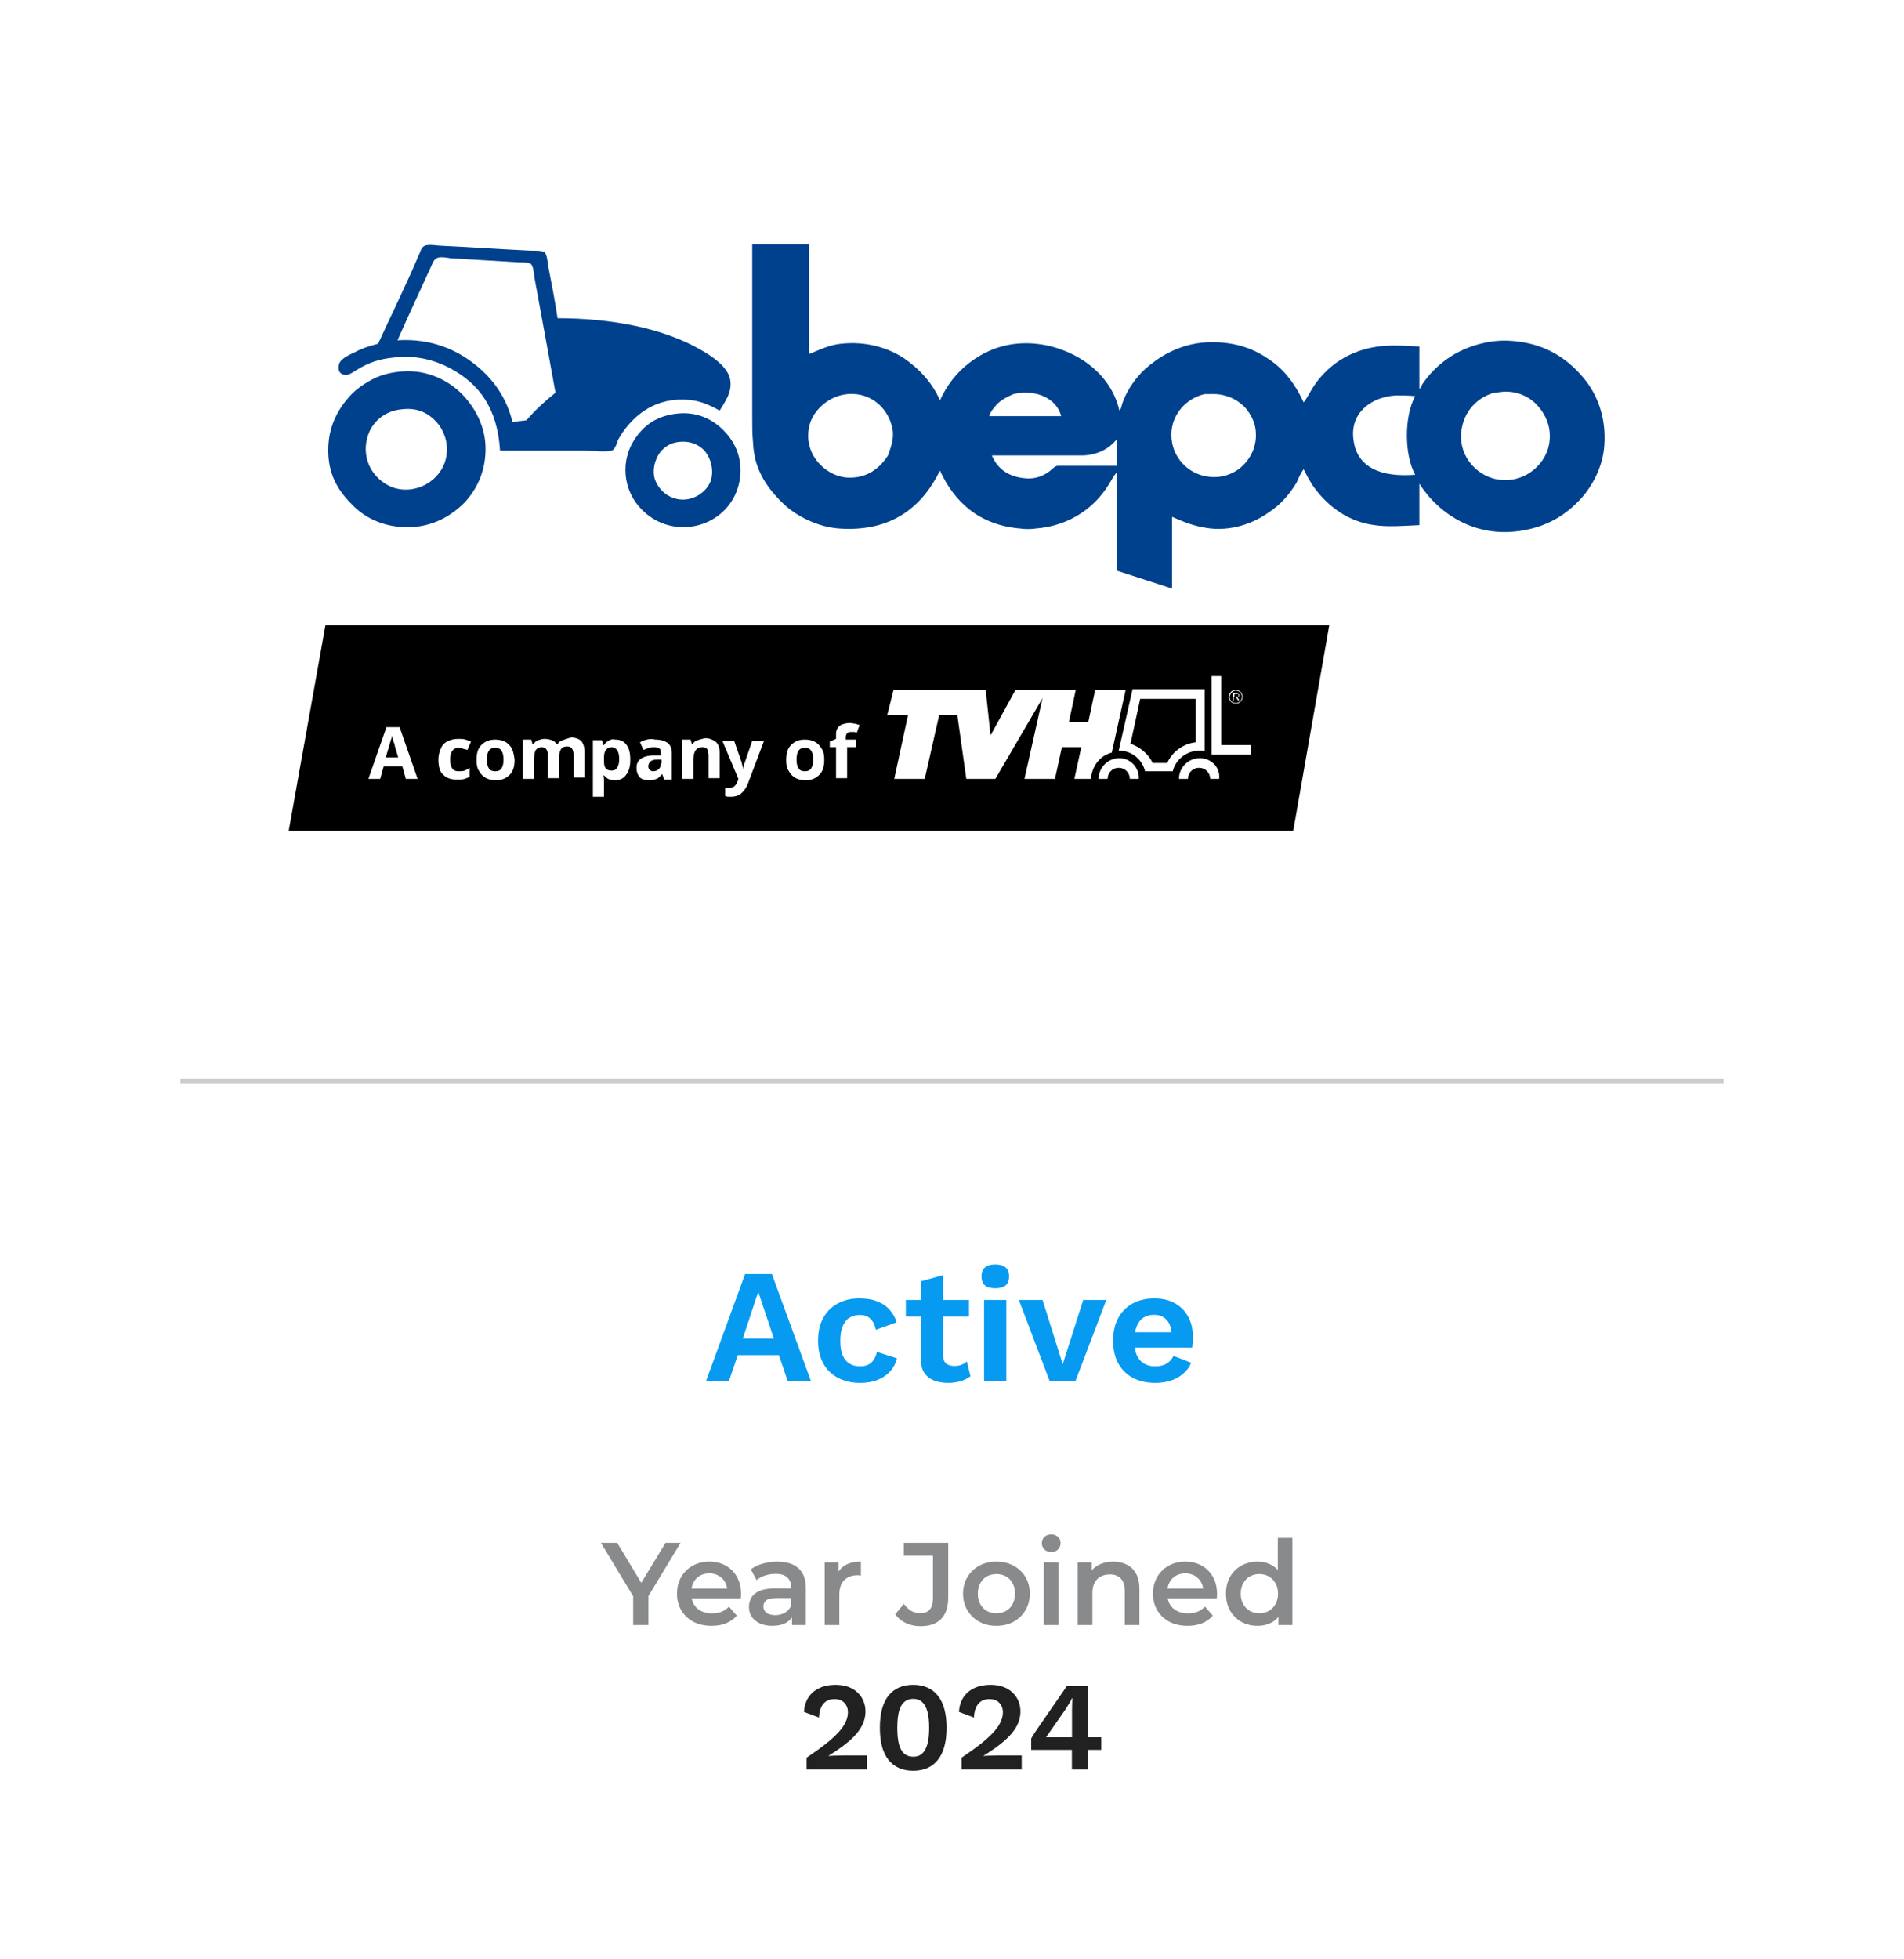 <svg width="211" height="217" viewBox="0 0 211 217" fill="none" xmlns="http://www.w3.org/2000/svg">
<g filter="url(#filter0_d_2695_9936)">
<rect x="2" width="207" height="213" rx="4" fill="white"/>
</g>
<path d="M70.168 180V176.399L70.544 177.439L66.593 170.9H68.4L71.572 176.165H70.558L73.755 170.9H75.419L71.468 177.439L71.858 176.399V180H70.168ZM78.859 180.091C78.088 180.091 77.412 179.939 76.831 179.636C76.259 179.324 75.812 178.899 75.492 178.362C75.18 177.825 75.024 177.214 75.024 176.529C75.024 175.836 75.175 175.225 75.479 174.696C75.791 174.159 76.216 173.738 76.753 173.435C77.299 173.132 77.918 172.98 78.612 172.98C79.288 172.98 79.89 173.127 80.419 173.422C80.948 173.717 81.364 174.133 81.667 174.67C81.97 175.207 82.122 175.84 82.122 176.568C82.122 176.637 82.118 176.715 82.109 176.802C82.109 176.889 82.105 176.971 82.096 177.049H76.311V175.97H81.238L80.601 176.308C80.609 175.909 80.527 175.558 80.354 175.255C80.18 174.952 79.942 174.713 79.639 174.54C79.344 174.367 79.002 174.28 78.612 174.28C78.213 174.28 77.862 174.367 77.559 174.54C77.264 174.713 77.03 174.956 76.857 175.268C76.692 175.571 76.61 175.931 76.61 176.347V176.607C76.61 177.023 76.705 177.391 76.896 177.712C77.087 178.033 77.355 178.28 77.702 178.453C78.049 178.626 78.447 178.713 78.898 178.713C79.288 178.713 79.639 178.652 79.951 178.531C80.263 178.41 80.54 178.219 80.783 177.959L81.654 178.96C81.342 179.324 80.948 179.606 80.471 179.805C80.003 179.996 79.466 180.091 78.859 180.091ZM87.769 180V178.596L87.678 178.297V175.84C87.678 175.363 87.535 174.995 87.249 174.735C86.963 174.466 86.53 174.332 85.949 174.332C85.559 174.332 85.174 174.393 84.792 174.514C84.42 174.635 84.103 174.804 83.843 175.021L83.206 173.838C83.579 173.552 84.021 173.34 84.532 173.201C85.052 173.054 85.59 172.98 86.144 172.98C87.15 172.98 87.925 173.223 88.471 173.708C89.026 174.185 89.303 174.926 89.303 175.931V180H87.769ZM85.585 180.091C85.065 180.091 84.61 180.004 84.22 179.831C83.83 179.649 83.527 179.402 83.31 179.09C83.102 178.769 82.998 178.41 82.998 178.011C82.998 177.621 83.089 177.27 83.271 176.958C83.462 176.646 83.77 176.399 84.194 176.217C84.619 176.035 85.182 175.944 85.884 175.944H87.899V177.023H86.001C85.447 177.023 85.074 177.114 84.883 177.296C84.693 177.469 84.597 177.686 84.597 177.946C84.597 178.241 84.714 178.475 84.948 178.648C85.182 178.821 85.507 178.908 85.923 178.908C86.322 178.908 86.677 178.817 86.989 178.635C87.31 178.453 87.54 178.184 87.678 177.829L87.951 178.804C87.795 179.211 87.514 179.528 87.106 179.753C86.708 179.978 86.201 180.091 85.585 180.091ZM91.389 180V173.058H92.936V174.969L92.754 174.41C92.962 173.942 93.287 173.587 93.729 173.344C94.179 173.101 94.738 172.98 95.406 172.98V174.527C95.336 174.51 95.271 174.501 95.211 174.501C95.15 174.492 95.089 174.488 95.029 174.488C94.413 174.488 93.924 174.67 93.56 175.034C93.196 175.389 93.014 175.922 93.014 176.633V180H91.389ZM102.014 180.13C101.433 180.13 100.896 180.017 100.402 179.792C99.916 179.567 99.517 179.242 99.206 178.817L100.168 177.66C100.419 178.007 100.692 178.267 100.987 178.44C101.29 178.613 101.619 178.7 101.975 178.7C102.919 178.7 103.392 178.141 103.392 177.023V172.317H100.155V170.9H105.082V176.932C105.082 178.007 104.817 178.808 104.289 179.337C103.769 179.866 103.01 180.13 102.014 180.13ZM110.416 180.091C109.705 180.091 109.073 179.939 108.518 179.636C107.963 179.324 107.526 178.899 107.205 178.362C106.884 177.825 106.724 177.214 106.724 176.529C106.724 175.836 106.884 175.225 107.205 174.696C107.526 174.159 107.963 173.738 108.518 173.435C109.073 173.132 109.705 172.98 110.416 172.98C111.135 172.98 111.772 173.132 112.327 173.435C112.89 173.738 113.328 174.154 113.64 174.683C113.961 175.212 114.121 175.827 114.121 176.529C114.121 177.214 113.961 177.825 113.64 178.362C113.328 178.899 112.89 179.324 112.327 179.636C111.772 179.939 111.135 180.091 110.416 180.091ZM110.416 178.7C110.815 178.7 111.17 178.613 111.482 178.44C111.794 178.267 112.037 178.015 112.21 177.686C112.392 177.357 112.483 176.971 112.483 176.529C112.483 176.078 112.392 175.693 112.21 175.372C112.037 175.043 111.794 174.791 111.482 174.618C111.17 174.445 110.819 174.358 110.429 174.358C110.03 174.358 109.675 174.445 109.363 174.618C109.06 174.791 108.817 175.043 108.635 175.372C108.453 175.693 108.362 176.078 108.362 176.529C108.362 176.971 108.453 177.357 108.635 177.686C108.817 178.015 109.06 178.267 109.363 178.44C109.675 178.613 110.026 178.7 110.416 178.7ZM115.675 180V173.058H117.3V180H115.675ZM116.494 171.914C116.191 171.914 115.939 171.819 115.74 171.628C115.549 171.437 115.454 171.208 115.454 170.939C115.454 170.662 115.549 170.432 115.74 170.25C115.939 170.059 116.191 169.964 116.494 169.964C116.797 169.964 117.044 170.055 117.235 170.237C117.434 170.41 117.534 170.631 117.534 170.9C117.534 171.186 117.439 171.429 117.248 171.628C117.057 171.819 116.806 171.914 116.494 171.914ZM123.372 172.98C123.926 172.98 124.42 173.088 124.854 173.305C125.296 173.522 125.642 173.855 125.894 174.306C126.145 174.748 126.271 175.32 126.271 176.022V180H124.646V176.23C124.646 175.615 124.498 175.155 124.204 174.852C123.918 174.549 123.515 174.397 122.995 174.397C122.613 174.397 122.275 174.475 121.981 174.631C121.686 174.787 121.456 175.021 121.292 175.333C121.136 175.636 121.058 176.022 121.058 176.49V180H119.433V173.058H120.98V174.93L120.707 174.358C120.949 173.916 121.3 173.578 121.76 173.344C122.228 173.101 122.765 172.98 123.372 172.98ZM131.608 180.091C130.836 180.091 130.16 179.939 129.58 179.636C129.008 179.324 128.561 178.899 128.241 178.362C127.929 177.825 127.773 177.214 127.773 176.529C127.773 175.836 127.924 175.225 128.228 174.696C128.54 174.159 128.964 173.738 129.502 173.435C130.048 173.132 130.667 172.98 131.361 172.98C132.037 172.98 132.639 173.127 133.168 173.422C133.696 173.717 134.112 174.133 134.416 174.67C134.719 175.207 134.871 175.84 134.871 176.568C134.871 176.637 134.866 176.715 134.858 176.802C134.858 176.889 134.853 176.971 134.845 177.049H129.06V175.97H133.987L133.35 176.308C133.358 175.909 133.276 175.558 133.103 175.255C132.929 174.952 132.691 174.713 132.388 174.54C132.093 174.367 131.751 174.28 131.361 174.28C130.962 174.28 130.611 174.367 130.308 174.54C130.013 174.713 129.779 174.956 129.606 175.268C129.441 175.571 129.359 175.931 129.359 176.347V176.607C129.359 177.023 129.454 177.391 129.645 177.712C129.835 178.033 130.104 178.28 130.451 178.453C130.797 178.626 131.196 178.713 131.647 178.713C132.037 178.713 132.388 178.652 132.7 178.531C133.012 178.41 133.289 178.219 133.532 177.959L134.403 178.96C134.091 179.324 133.696 179.606 133.22 179.805C132.752 179.996 132.214 180.091 131.608 180.091ZM139.37 180.091C138.702 180.091 138.1 179.944 137.563 179.649C137.034 179.346 136.618 178.93 136.315 178.401C136.011 177.872 135.86 177.248 135.86 176.529C135.86 175.81 136.011 175.186 136.315 174.657C136.618 174.128 137.034 173.717 137.563 173.422C138.1 173.127 138.702 172.98 139.37 172.98C139.95 172.98 140.47 173.11 140.93 173.37C141.389 173.621 141.753 174.007 142.022 174.527C142.29 175.047 142.425 175.714 142.425 176.529C142.425 177.335 142.295 178.002 142.035 178.531C141.775 179.051 141.415 179.441 140.956 179.701C140.496 179.961 139.968 180.091 139.37 180.091ZM139.565 178.7C139.955 178.7 140.301 178.613 140.605 178.44C140.917 178.267 141.164 178.015 141.346 177.686C141.536 177.357 141.632 176.971 141.632 176.529C141.632 176.078 141.536 175.693 141.346 175.372C141.164 175.043 140.917 174.791 140.605 174.618C140.301 174.445 139.955 174.358 139.565 174.358C139.175 174.358 138.824 174.445 138.512 174.618C138.208 174.791 137.961 175.043 137.771 175.372C137.589 175.693 137.498 176.078 137.498 176.529C137.498 176.971 137.589 177.357 137.771 177.686C137.961 178.015 138.208 178.267 138.512 178.44C138.824 178.613 139.175 178.7 139.565 178.7ZM141.671 180V178.362L141.736 176.516L141.606 174.67V170.354H143.218V180H141.671Z" fill="#898A8B"/>
<path d="M89.879 153H87.305L86.315 150.102H81.761L80.771 153H78.233L82.571 141.12H85.541L89.879 153ZM82.319 148.266H85.757L84.029 143.082L82.319 148.266ZM95.246 143.82C96.05 143.82 96.728 143.94 97.28 144.18C97.844 144.408 98.294 144.726 98.63 145.134C98.978 145.53 99.224 145.974 99.368 146.466L97.064 147.294C96.944 146.754 96.74 146.346 96.452 146.07C96.164 145.794 95.774 145.656 95.282 145.656C94.826 145.656 94.436 145.764 94.112 145.98C93.788 146.184 93.542 146.502 93.374 146.934C93.206 147.354 93.122 147.882 93.122 148.518C93.122 149.154 93.206 149.682 93.374 150.102C93.554 150.522 93.806 150.834 94.13 151.038C94.466 151.242 94.856 151.344 95.3 151.344C95.66 151.344 95.966 151.284 96.218 151.164C96.47 151.032 96.674 150.846 96.83 150.606C96.998 150.366 97.112 150.078 97.172 149.742L99.404 150.462C99.272 151.002 99.026 151.476 98.666 151.884C98.306 152.292 97.844 152.61 97.28 152.838C96.716 153.066 96.062 153.18 95.318 153.18C94.394 153.18 93.578 152.994 92.87 152.622C92.162 152.25 91.616 151.716 91.232 151.02C90.848 150.324 90.656 149.484 90.656 148.5C90.656 147.516 90.848 146.676 91.232 145.98C91.616 145.284 92.156 144.75 92.852 144.378C93.548 144.006 94.346 143.82 95.246 143.82ZM104.506 141.246V150.066C104.506 150.498 104.614 150.816 104.83 151.02C105.058 151.212 105.364 151.308 105.748 151.308C106.048 151.308 106.312 151.266 106.54 151.182C106.768 151.086 106.972 150.96 107.152 150.804L107.548 152.442C107.26 152.67 106.9 152.85 106.468 152.982C106.036 153.114 105.58 153.18 105.1 153.18C104.5 153.18 103.966 153.09 103.498 152.91C103.042 152.73 102.682 152.442 102.418 152.046C102.166 151.65 102.04 151.122 102.04 150.462V141.93L104.506 141.246ZM107.386 144V145.836H100.384V144H107.386ZM110.297 142.704C109.781 142.704 109.397 142.596 109.145 142.38C108.893 142.152 108.767 141.822 108.767 141.39C108.767 140.946 108.893 140.616 109.145 140.4C109.397 140.172 109.781 140.058 110.297 140.058C110.813 140.058 111.197 140.172 111.449 140.4C111.701 140.616 111.827 140.946 111.827 141.39C111.827 141.822 111.701 142.152 111.449 142.38C111.197 142.596 110.813 142.704 110.297 142.704ZM111.521 144V153H109.055V144H111.521ZM120.039 144H122.595L119.175 153H116.331L112.911 144H115.539L117.771 151.11L120.039 144ZM128.032 153.18C127.084 153.18 126.256 152.994 125.548 152.622C124.852 152.25 124.312 151.716 123.928 151.02C123.544 150.324 123.352 149.484 123.352 148.5C123.352 147.516 123.544 146.676 123.928 145.98C124.312 145.284 124.846 144.75 125.53 144.378C126.226 144.006 127.018 143.82 127.906 143.82C128.818 143.82 129.592 144.006 130.228 144.378C130.864 144.738 131.35 145.236 131.686 145.872C132.022 146.496 132.19 147.21 132.19 148.014C132.19 148.254 132.184 148.482 132.172 148.698C132.16 148.914 132.142 149.106 132.118 149.274H124.936V147.564H131.038L129.85 147.996C129.85 147.24 129.676 146.658 129.328 146.25C128.992 145.842 128.512 145.638 127.888 145.638C127.432 145.638 127.036 145.746 126.7 145.962C126.376 146.178 126.13 146.502 125.962 146.934C125.794 147.354 125.71 147.888 125.71 148.536C125.71 149.172 125.8 149.7 125.98 150.12C126.172 150.528 126.436 150.834 126.772 151.038C127.12 151.242 127.534 151.344 128.014 151.344C128.542 151.344 128.968 151.242 129.292 151.038C129.616 150.834 129.868 150.552 130.048 150.192L132.01 150.948C131.818 151.416 131.524 151.818 131.128 152.154C130.744 152.49 130.282 152.748 129.742 152.928C129.214 153.096 128.644 153.18 128.032 153.18Z" fill="#069BF1"/>
<path d="M89.388 196V194.698C90.228 194.129 90.938 193.615 91.516 193.158C92.105 192.691 92.576 192.262 92.93 191.87C93.294 191.469 93.556 191.091 93.715 190.736C93.882 190.381 93.966 190.027 93.966 189.672C93.966 189.243 93.836 188.893 93.575 188.622C93.313 188.342 92.945 188.202 92.469 188.202C91.946 188.202 91.535 188.379 91.237 188.734C90.947 189.089 90.788 189.593 90.76 190.246L89.094 189.616C89.141 188.981 89.309 188.445 89.599 188.006C89.897 187.558 90.299 187.217 90.802 186.984C91.316 186.741 91.904 186.62 92.567 186.62C93.136 186.62 93.626 186.699 94.037 186.858C94.457 187.017 94.802 187.236 95.073 187.516C95.353 187.787 95.562 188.099 95.703 188.454C95.843 188.809 95.912 189.177 95.912 189.56C95.912 190.157 95.763 190.722 95.465 191.254C95.175 191.786 94.727 192.313 94.121 192.836C93.514 193.359 92.744 193.909 91.811 194.488V194.502C91.951 194.493 92.118 194.483 92.314 194.474C92.52 194.465 92.73 194.46 92.945 194.46C93.159 194.451 93.346 194.446 93.504 194.446H96.052V196H89.388ZM101.202 196.14C100.017 196.14 99.102 195.739 98.458 194.936C97.823 194.133 97.506 192.948 97.506 191.38C97.506 189.812 97.823 188.627 98.458 187.824C99.102 187.021 100.017 186.62 101.202 186.62C102.387 186.62 103.297 187.021 103.932 187.824C104.576 188.627 104.898 189.812 104.898 191.38C104.898 192.948 104.576 194.133 103.932 194.936C103.297 195.739 102.387 196.14 101.202 196.14ZM101.202 194.586C101.603 194.586 101.93 194.474 102.182 194.25C102.443 194.017 102.639 193.667 102.77 193.2C102.901 192.724 102.966 192.117 102.966 191.38C102.966 190.643 102.901 190.041 102.77 189.574C102.639 189.098 102.443 188.748 102.182 188.524C101.93 188.291 101.603 188.174 101.202 188.174C100.801 188.174 100.469 188.291 100.208 188.524C99.947 188.748 99.751 189.098 99.62 189.574C99.499 190.041 99.438 190.643 99.438 191.38C99.438 192.117 99.499 192.724 99.62 193.2C99.751 193.667 99.947 194.017 100.208 194.25C100.469 194.474 100.801 194.586 101.202 194.586ZM106.56 196V194.698C107.4 194.129 108.11 193.615 108.688 193.158C109.276 192.691 109.748 192.262 110.102 191.87C110.466 191.469 110.728 191.091 110.886 190.736C111.054 190.381 111.138 190.027 111.138 189.672C111.138 189.243 111.008 188.893 110.746 188.622C110.485 188.342 110.116 188.202 109.64 188.202C109.118 188.202 108.707 188.379 108.408 188.734C108.119 189.089 107.96 189.593 107.932 190.246L106.266 189.616C106.313 188.981 106.481 188.445 106.77 188.006C107.069 187.558 107.47 187.217 107.974 186.984C108.488 186.741 109.076 186.62 109.738 186.62C110.308 186.62 110.798 186.699 111.208 186.858C111.628 187.017 111.974 187.236 112.244 187.516C112.524 187.787 112.734 188.099 112.874 188.454C113.014 188.809 113.084 189.177 113.084 189.56C113.084 190.157 112.935 190.722 112.636 191.254C112.347 191.786 111.899 192.313 111.292 192.836C110.686 193.359 109.916 193.909 108.982 194.488V194.502C109.122 194.493 109.29 194.483 109.486 194.474C109.692 194.465 109.902 194.46 110.116 194.46C110.331 194.451 110.518 194.446 110.676 194.446H113.224V196H106.56ZM118.786 196V193.83H114.278V192.57C114.325 192.477 114.39 192.365 114.474 192.234C114.567 192.094 114.67 191.935 114.782 191.758L118.226 186.76H120.536V192.43H122.034V193.83H120.536V196H118.786ZM115.93 192.43H118.8V189.378C118.8 189.182 118.805 188.972 118.814 188.748C118.823 188.524 118.833 188.305 118.842 188.09H118.814C118.711 188.295 118.585 188.519 118.436 188.762C118.296 188.995 118.165 189.205 118.044 189.392L116.112 192.164C116.084 192.211 116.051 192.257 116.014 192.304C115.986 192.341 115.958 192.383 115.93 192.43Z" fill="#212121"/>
<line x1="20" y1="119.75" x2="191" y2="119.75" stroke="black" stroke-opacity="0.2" stroke-width="0.5"/>
<g clip-path="url(#clip0_2695_9936)">
<path d="M123.667 48.769C122.899 49.685 121.671 50.373 120.059 50.449H109.924C110.539 51.977 111.844 52.817 113.533 52.969C114.761 53.122 115.683 52.664 116.297 52.206C116.604 51.977 116.911 51.595 117.218 51.595H123.744V48.692C123.744 48.769 123.667 48.769 123.667 48.769ZM154.683 43.804C151.919 43.956 149.539 45.79 150 48.769C150.384 51.747 152.994 52.893 156.832 52.587C155.604 50.373 155.604 46.095 156.832 43.88C156.142 43.804 155.451 43.804 154.683 43.804ZM133.494 43.651C131.498 44.109 129.809 45.866 129.809 48.157C129.809 50.678 131.728 52.587 134.031 52.817C135.413 52.969 136.488 52.511 137.256 51.977C138.484 51.06 139.482 49.38 139.098 47.317C138.944 46.477 138.407 45.56 137.87 45.026C137.025 44.186 135.72 43.575 134.185 43.651C133.878 43.651 133.724 43.651 133.494 43.651ZM98.946 47.776C98.639 45.408 96.643 43.422 93.956 43.651C91.96 43.804 90.194 45.331 89.734 47.012C88.889 50.067 91.269 52.664 93.802 52.893C95.952 53.046 97.411 51.977 98.409 50.449C98.716 49.532 99.023 48.845 98.946 47.776ZM112.305 43.651C111.614 43.956 110.999 44.262 110.462 44.797C110.155 45.179 109.771 45.56 109.617 46.095H117.602C117.141 44.262 114.992 43.04 112.305 43.651ZM165.124 43.651C163.512 44.262 162.283 45.637 161.976 47.546C161.516 50.296 163.435 52.511 165.661 53.046C168.732 53.733 171.189 51.595 171.65 49.303C172.033 47.394 171.266 45.866 170.344 44.873C169.5 43.956 168.041 43.193 166.276 43.422C165.892 43.498 165.431 43.498 165.124 43.651ZM89.657 27V39.221C90.808 38.763 91.806 38.228 93.188 38.075C96.029 37.77 98.409 38.533 100.175 39.679C101.94 40.901 103.322 42.429 104.167 44.338C104.934 42.658 106.009 41.283 107.391 40.214C108.773 39.145 110.462 38.304 112.612 38.075C115.606 37.77 118.293 38.763 120.135 39.985C122.055 41.283 123.513 43.116 124.051 45.484C124.281 45.255 124.281 44.95 124.358 44.72C124.972 42.964 126.124 41.436 127.505 40.367C129.041 39.145 131.114 38.075 133.647 37.922C136.564 37.77 138.791 38.533 140.557 39.756C142.322 40.901 143.551 42.582 144.472 44.568C144.779 44.186 145.01 43.727 145.24 43.346C145.931 42.123 146.852 41.13 147.927 40.29C149.386 39.221 151.228 38.457 153.531 38.304C154.683 38.228 156.065 38.304 157.293 38.381V43.04C157.523 42.964 157.523 42.734 157.6 42.582C159.213 40.214 161.746 38.381 165.201 37.846C166.199 37.693 167.274 37.693 168.348 37.846C171.266 38.228 173.492 39.603 175.181 41.512C176.87 43.346 178.022 46.019 177.791 49.303C177.638 51.747 176.409 53.962 175.028 55.414C173.569 56.941 171.803 58.087 169.423 58.622C163.742 59.92 159.443 56.941 157.293 53.581V58.163C155.681 58.24 153.762 58.393 152.303 58.163C149.386 57.782 147.236 56.101 145.777 54.192C145.24 53.504 144.856 52.74 144.472 51.977C144.165 52.358 143.935 52.893 143.704 53.428C142.937 54.726 141.862 55.948 140.557 56.788C138.944 57.934 136.411 58.927 133.647 58.469C132.188 58.24 131.114 57.782 129.885 57.247V65.191L123.744 63.205V52.358C123.437 52.664 123.206 53.122 122.976 53.504C121.44 56.101 118.677 58.24 114.761 58.545C114.224 58.622 113.61 58.622 113.072 58.545C108.543 58.163 105.779 55.643 104.167 52.129C102.171 56.177 98.793 58.927 93.035 58.545C90.655 58.393 88.275 57.17 86.893 55.872C85.434 54.497 83.975 52.664 83.592 50.296C83.515 49.991 83.438 48.998 83.438 48.845C83.361 48.081 83.361 47.088 83.361 46.172V27.076H89.657V27Z" fill="#00418E"/>
<path d="M58.333 46.553C57.872 46.63 57.335 46.63 56.797 46.782C56.183 44.109 54.648 41.971 52.728 40.443C50.656 38.763 47.815 37.464 44.053 37.693C45.128 35.249 46.51 32.27 47.738 29.597C47.968 29.139 48.045 28.68 48.583 28.527C48.967 28.451 49.504 28.527 49.888 28.604C52.498 28.757 54.878 28.909 57.565 29.062C58.026 29.062 58.563 29.062 58.793 29.215C59.1 29.368 59.177 30.361 59.254 30.895C60.022 35.02 60.789 39.297 61.557 43.498C60.406 44.415 59.331 45.408 58.333 46.553ZM75.683 44.262C77.372 44.262 78.524 44.797 79.752 45.484C80.29 44.567 81.211 43.422 80.904 41.971C80.597 40.596 78.908 39.45 77.679 38.763C73.611 36.395 67.852 35.249 61.788 35.249C61.48 33.187 61.173 31.659 60.789 29.673C60.713 29.291 60.636 28.146 60.329 27.916C60.099 27.764 59.331 27.764 58.793 27.764C55.492 27.611 52.344 27.382 49.043 27.229C48.506 27.229 47.892 27.076 47.354 27.153C46.663 27.229 46.663 27.764 46.356 28.375C44.974 31.659 43.285 35.02 41.904 38.075C41.059 38.304 40.215 38.533 39.37 38.992C38.756 39.297 37.528 39.755 37.528 40.596C37.451 41.207 37.835 41.512 38.218 41.512C38.679 41.589 39.14 41.207 39.523 40.977C40.752 40.214 41.98 39.755 43.669 39.603C46.049 39.297 48.199 39.908 49.811 40.748C53.112 42.505 55.108 45.178 55.415 49.914H64.859C65.549 49.914 67.469 50.143 67.929 49.838C68.159 49.685 68.39 49.074 68.467 48.768C69.849 46.248 72.305 44.185 75.683 44.262Z" fill="#00418E"/>
<path d="M49.505 50.22C49.274 52.893 46.434 54.879 43.67 54.039C41.597 53.351 39.908 51.06 40.753 48.31C41.213 46.782 42.595 45.484 44.591 45.331C46.587 45.102 47.816 46.019 48.66 47.088C49.121 47.775 49.658 48.845 49.505 50.22ZM44.745 41.13C43.44 41.207 42.211 41.512 41.213 42.047C40.215 42.581 39.371 43.193 38.757 43.88C37.452 45.331 36.3 47.317 36.377 50.143C36.453 52.893 37.682 54.573 39.141 56.024C40.599 57.476 42.749 58.469 45.436 58.392C47.969 58.316 49.965 57.17 51.424 55.719C52.806 54.268 53.881 52.206 53.804 49.456C53.727 46.935 52.422 44.873 51.117 43.575C49.658 42.123 47.355 40.977 44.745 41.13Z" fill="#00418E"/>
<path d="M78.756 53.275C78.295 54.497 76.99 55.337 75.685 55.337C74.149 55.337 72.921 54.268 72.537 52.969C72.23 51.747 72.767 50.449 73.381 49.838C73.842 49.379 74.533 48.921 75.685 48.921C76.683 48.921 77.45 49.303 77.988 49.838C78.602 50.449 79.216 51.9 78.756 53.275ZM80.137 47.623C79.063 46.553 77.45 45.637 75.301 45.789C73.305 45.942 72 46.706 71.078 47.699C70.157 48.692 69.312 50.143 69.312 52.053C69.312 53.962 70.157 55.49 71.155 56.483C72.23 57.552 73.689 58.316 75.531 58.392C78.986 58.469 81.903 55.948 82.057 52.358C82.134 50.22 81.212 48.692 80.137 47.623Z" fill="#00418E"/>
<path d="M36.069 69.239L32 92H143.32L147.312 69.239H36.069Z" fill="black"/>
<path d="M94.722 81.918H93.724V81.612C93.724 81.46 93.801 81.307 93.878 81.23C93.954 81.154 94.108 81.078 94.262 81.078C94.415 81.078 94.492 81.078 94.646 81.078C94.722 81.078 94.876 81.154 94.953 81.154L95.26 80.314C95.106 80.237 94.953 80.237 94.799 80.161C94.569 80.161 94.415 80.085 94.185 80.085C93.878 80.085 93.571 80.161 93.34 80.237C93.11 80.314 92.957 80.467 92.803 80.696C92.65 80.925 92.65 81.154 92.65 81.536V81.841L91.959 82.147V82.758H92.65V86.195H93.878V82.758H94.876V81.918H94.722ZM88.504 83.14C88.657 82.911 88.888 82.834 89.195 82.834C89.502 82.834 89.732 82.911 89.886 83.14C90.039 83.369 90.116 83.675 90.116 84.133C90.116 84.591 90.039 84.897 89.886 85.126C89.732 85.355 89.502 85.431 89.195 85.431C88.888 85.431 88.657 85.355 88.504 85.126C88.35 84.897 88.273 84.591 88.273 84.133C88.273 83.675 88.35 83.369 88.504 83.14ZM91.037 82.911C90.884 82.605 90.577 82.3 90.269 82.147C89.962 81.994 89.579 81.918 89.195 81.918C88.504 81.918 88.043 82.147 87.659 82.529C87.275 82.911 87.122 83.445 87.122 84.209C87.122 84.668 87.199 85.126 87.429 85.431C87.583 85.737 87.89 86.042 88.197 86.195C88.504 86.348 88.888 86.424 89.272 86.424C89.962 86.424 90.423 86.195 90.807 85.813C91.191 85.431 91.344 84.897 91.344 84.133C91.344 83.598 91.268 83.216 91.037 82.911ZM81.825 86.271L81.748 86.501C81.671 86.73 81.594 86.883 81.441 87.035C81.287 87.188 81.134 87.264 80.827 87.264C80.75 87.264 80.673 87.264 80.596 87.264C80.519 87.264 80.443 87.264 80.366 87.264V88.181C80.443 88.181 80.519 88.181 80.596 88.257C80.673 88.257 80.827 88.257 80.98 88.257C81.364 88.257 81.748 88.181 82.055 87.952C82.362 87.723 82.592 87.417 82.823 86.959L84.665 82.07H83.36L82.515 84.515C82.439 84.668 82.439 84.744 82.439 84.897C82.439 85.049 82.362 85.126 82.362 85.278C82.362 85.126 82.362 84.973 82.285 84.897C82.285 84.744 82.208 84.668 82.208 84.515L81.364 82.07H80.059L81.825 86.271ZM77.295 81.994C77.065 82.07 76.834 82.223 76.758 82.452H76.681L76.527 81.918H75.606V86.271H76.834V84.209C76.834 83.751 76.911 83.369 77.065 83.14C77.218 82.911 77.449 82.758 77.832 82.758C78.063 82.758 78.293 82.834 78.37 82.987C78.447 83.14 78.523 83.369 78.523 83.675V86.195H79.752V83.369C79.752 82.834 79.598 82.376 79.291 82.147C78.984 81.918 78.6 81.765 78.139 81.765C77.756 81.841 77.525 81.918 77.295 81.994ZM73.226 84.591C73.226 84.897 73.149 85.049 72.996 85.202C72.842 85.355 72.612 85.431 72.382 85.431C72.228 85.431 72.074 85.355 71.998 85.278C71.921 85.202 71.844 85.049 71.844 84.897C71.844 84.668 71.921 84.515 72.074 84.362C72.228 84.209 72.459 84.133 72.842 84.133H73.303V84.591H73.226ZM71.691 81.918C71.383 81.994 71.153 82.07 70.923 82.223L71.307 83.063C71.537 82.987 71.691 82.911 71.921 82.834C72.151 82.758 72.305 82.758 72.535 82.758C72.766 82.758 72.919 82.834 73.073 82.911C73.226 82.987 73.226 83.216 73.226 83.445V83.675H72.459C71.844 83.675 71.307 83.827 71 84.056C70.693 84.286 70.539 84.591 70.539 85.049C70.539 85.508 70.693 85.889 70.923 86.119C71.153 86.348 71.537 86.424 71.921 86.424C72.305 86.424 72.535 86.348 72.766 86.271C72.996 86.195 73.149 85.966 73.38 85.737L73.61 86.348H74.454V83.445C74.454 82.911 74.301 82.529 73.994 82.3C73.687 82.07 73.226 81.918 72.612 81.918C72.305 81.841 71.998 81.841 71.691 81.918ZM68.62 84.056C68.62 84.515 68.543 84.82 68.389 85.049C68.236 85.278 68.082 85.355 67.775 85.355C67.468 85.355 67.238 85.278 67.084 85.049C66.931 84.82 66.931 84.515 66.931 84.056V83.904C66.931 83.522 67.007 83.216 67.161 83.063C67.315 82.834 67.545 82.758 67.852 82.758C68.312 82.834 68.62 83.216 68.62 84.056ZM67.391 82.07C67.161 82.223 67.007 82.376 66.931 82.529H66.854L66.7 81.994H65.703V88.257H66.931V86.501C66.931 86.271 66.931 86.119 66.854 85.889H66.931C67.084 86.042 67.238 86.195 67.391 86.271C67.545 86.348 67.852 86.424 68.159 86.424C68.62 86.424 69.081 86.271 69.388 85.813C69.695 85.431 69.848 84.897 69.848 84.133C69.848 83.369 69.695 82.834 69.388 82.452C69.081 82.07 68.697 81.918 68.159 81.918C67.852 81.841 67.622 81.918 67.391 82.07ZM62.325 81.994C62.094 82.07 61.864 82.223 61.787 82.452H61.71C61.557 82.223 61.403 82.07 61.173 81.994C60.942 81.918 60.712 81.841 60.328 81.841C60.098 81.841 59.868 81.918 59.637 81.994C59.407 82.07 59.254 82.223 59.1 82.452H59.023L58.87 81.918H57.948V86.271H59.177V84.209C59.177 83.751 59.254 83.369 59.33 83.14C59.484 82.911 59.714 82.758 60.021 82.758C60.482 82.758 60.712 83.063 60.712 83.675V86.195H61.941V83.98C61.941 83.598 62.017 83.216 62.171 82.987C62.325 82.758 62.555 82.681 62.862 82.681C63.322 82.681 63.553 82.987 63.553 83.598V86.119H64.781V83.293C64.781 82.758 64.627 82.3 64.397 82.07C64.167 81.841 63.783 81.689 63.246 81.689C62.785 81.841 62.555 81.918 62.325 81.994ZM54.187 83.14C54.34 82.911 54.57 82.834 54.877 82.834C55.185 82.834 55.415 82.911 55.568 83.14C55.722 83.369 55.799 83.675 55.799 84.133C55.799 84.591 55.722 84.897 55.568 85.126C55.415 85.355 55.185 85.431 54.877 85.431C54.57 85.431 54.34 85.355 54.187 85.126C54.033 84.897 53.956 84.591 53.956 84.133C53.956 83.675 54.033 83.369 54.187 83.14ZM56.72 82.911C56.566 82.605 56.259 82.3 55.952 82.147C55.645 81.994 55.261 81.918 54.877 81.918C54.187 81.918 53.726 82.147 53.342 82.529C52.958 82.911 52.805 83.445 52.805 84.209C52.805 84.668 52.881 85.126 53.112 85.431C53.265 85.737 53.572 86.042 53.879 86.195C54.187 86.348 54.57 86.424 54.954 86.424C55.645 86.424 56.106 86.195 56.49 85.813C56.874 85.431 57.027 84.897 57.027 84.133C56.95 83.598 56.874 83.216 56.72 82.911ZM51.499 86.271C51.73 86.195 51.883 86.119 52.037 86.042V85.049C51.883 85.202 51.653 85.278 51.499 85.355C51.269 85.431 51.116 85.431 50.809 85.431C50.501 85.431 50.271 85.355 50.118 85.126C49.964 84.897 49.887 84.591 49.887 84.133C49.887 83.293 50.194 82.834 50.809 82.834C50.962 82.834 51.116 82.834 51.269 82.911C51.423 82.987 51.576 82.987 51.807 83.063L52.19 82.147C52.037 82.07 51.807 81.994 51.576 81.918C51.346 81.841 51.116 81.841 50.809 81.841C50.348 81.841 50.041 81.918 49.657 82.07C49.35 82.223 49.043 82.452 48.889 82.834C48.736 83.14 48.582 83.598 48.582 84.133C48.582 84.897 48.736 85.508 49.12 85.813C49.503 86.195 49.964 86.348 50.655 86.348C51.039 86.348 51.269 86.348 51.499 86.271ZM42.747 83.904L43.131 82.605C43.131 82.529 43.208 82.452 43.208 82.3C43.285 82.147 43.285 81.994 43.362 81.841C43.438 81.689 43.438 81.536 43.438 81.46C43.438 81.536 43.515 81.689 43.515 81.841C43.592 81.994 43.592 82.147 43.669 82.3C43.745 82.452 43.745 82.529 43.745 82.605L44.129 83.904H42.747ZM46.279 86.271L44.283 80.543H42.824L40.828 86.271H42.133L42.517 84.897H44.59L44.974 86.271H46.279Z" fill="white"/>
<path d="M136.794 77.182H136.948L137.178 77.564H137.332L137.101 77.182H137.178H137.255L137.332 77.106V77.029C137.332 76.953 137.332 76.877 137.255 76.877C137.178 76.877 137.178 76.8 137.024 76.8H136.641V77.564H136.717V77.182H136.794ZM136.794 76.877H137.024H137.101H137.178C137.178 76.877 137.178 76.877 137.255 76.953V77.029C137.255 77.106 137.255 77.106 137.255 77.106C137.255 77.106 137.178 77.106 137.178 77.182H137.101H137.024H136.794V76.877Z" fill="white"/>
<path d="M136.947 77.946C137.408 77.946 137.715 77.564 137.715 77.182C137.715 76.724 137.331 76.418 136.947 76.418C136.487 76.418 136.18 76.8 136.18 77.182C136.18 77.641 136.564 77.946 136.947 77.946ZM136.947 76.495C137.331 76.495 137.638 76.8 137.638 77.182C137.638 77.564 137.331 77.87 136.947 77.87C136.564 77.87 136.256 77.564 136.256 77.182C136.333 76.8 136.64 76.495 136.947 76.495Z" fill="white"/>
<path d="M125.51 76.342L123.975 83.14C125.433 83.14 126.585 84.133 126.892 85.431H129.963C130.27 84.133 131.498 83.14 132.957 83.14C133.11 83.14 133.341 83.14 133.494 83.216V76.342H125.51ZM132.496 82.224C131.114 82.376 129.886 83.293 129.349 84.515H127.736C127.276 83.522 126.354 82.758 125.28 82.376L126.354 77.412H132.496V82.224Z" fill="white"/>
<path d="M135.336 82.529V74.891H134.262V83.598H138.638V82.529H135.336Z" fill="white"/>
<path d="M124.051 83.98C122.823 83.98 121.748 84.973 121.748 86.272H122.746C122.746 85.584 123.283 85.049 123.974 85.049C124.665 85.049 125.203 85.584 125.203 86.272H126.201C126.278 85.049 125.28 83.98 124.051 83.98Z" fill="white"/>
<path d="M132.955 83.98C131.727 83.98 130.652 84.973 130.652 86.272H131.65C131.65 85.584 132.188 85.049 132.879 85.049C133.569 85.049 134.107 85.584 134.107 86.272H135.105C135.259 85.049 134.261 83.98 132.955 83.98Z" fill="white"/>
<path d="M123.206 83.369L124.742 76.418H121.364L120.596 80.008H118.447L119.214 76.418H112.535L109.771 81.46L109.234 76.418H99.023L98.332 79.168H100.635L99.1 86.272H102.478L104.09 79.168H106.086L107.084 86.272H110.308L115.529 77.335L113.533 86.272H116.911L117.679 82.758H119.828L119.061 86.272H120.903C120.98 84.897 121.901 83.675 123.206 83.369Z" fill="white"/>
</g>
<defs>
<filter id="filter0_d_2695_9936" x="0" y="0" width="211" height="217" filterUnits="userSpaceOnUse" color-interpolation-filters="sRGB">
<feFlood flood-opacity="0" result="BackgroundImageFix"/>
<feColorMatrix in="SourceAlpha" type="matrix" values="0 0 0 0 0 0 0 0 0 0 0 0 0 0 0 0 0 0 127 0" result="hardAlpha"/>
<feOffset dy="2"/>
<feGaussianBlur stdDeviation="1"/>
<feComposite in2="hardAlpha" operator="out"/>
<feColorMatrix type="matrix" values="0 0 0 0 0 0 0 0 0 0 0 0 0 0 0 0 0 0 0.25 0"/>
<feBlend mode="normal" in2="BackgroundImageFix" result="effect1_dropShadow_2695_9936"/>
<feBlend mode="normal" in="SourceGraphic" in2="effect1_dropShadow_2695_9936" result="shape"/>
</filter>
<clipPath id="clip0_2695_9936">
<rect width="147" height="65" fill="white" transform="translate(32 27)"/>
</clipPath>
</defs>
</svg>
